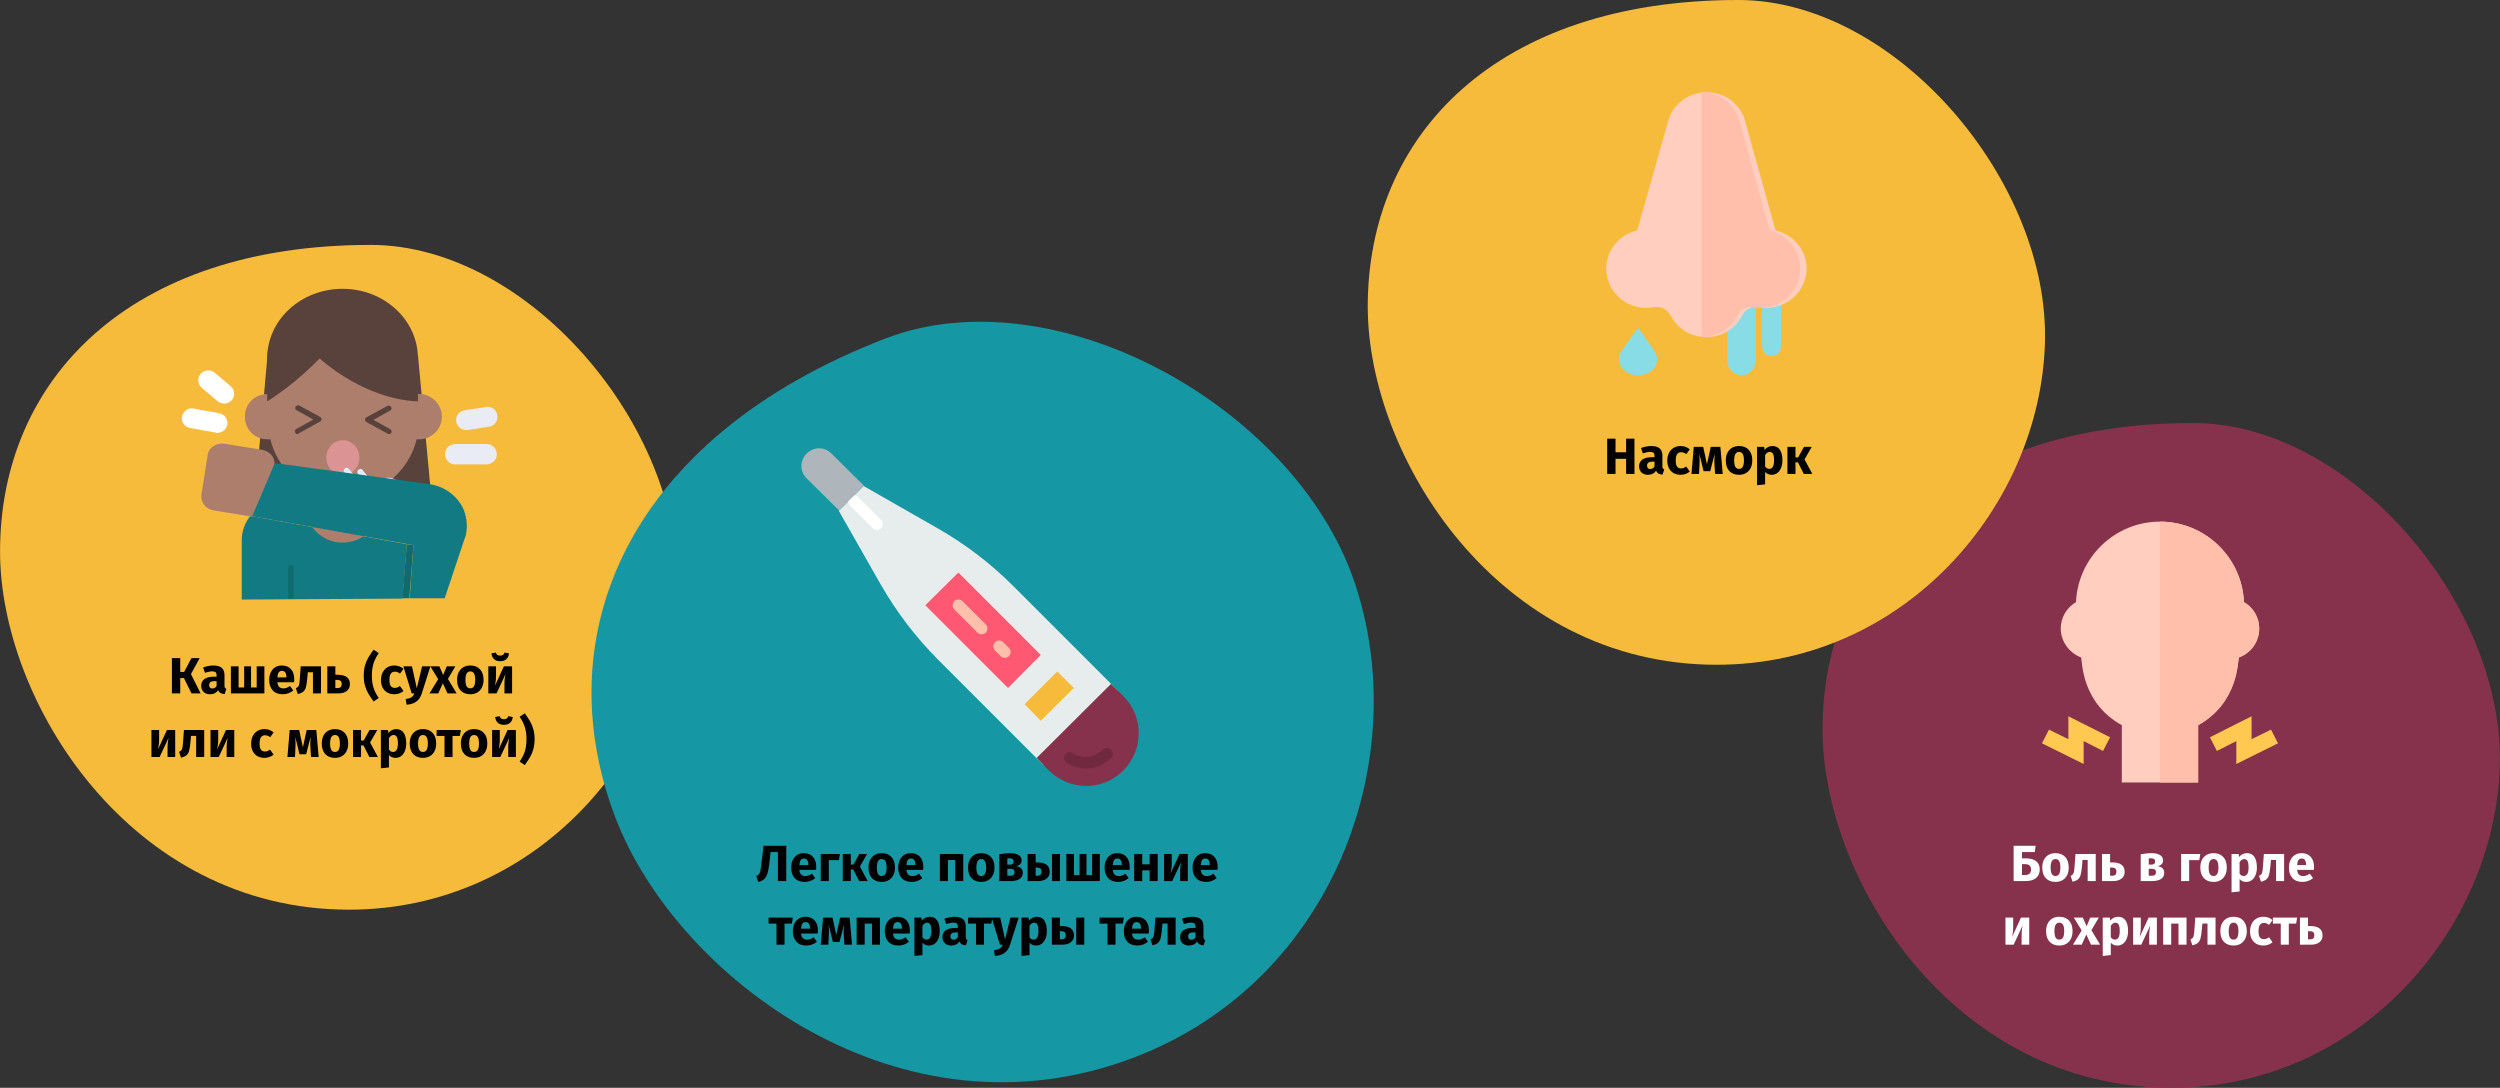 <svg width="786" height="342" viewBox="0 0 786 342" fill="none" xmlns="http://www.w3.org/2000/svg">
<rect x="0" y="0" width="786" height="342" fill="#333333" stroke="none"/>
<g clip-path="url(#clip0_309_22629)">
<path d="M109.718 286C169.018 286 211.318 235.9 212.918 185.1C214.618 134.4 166.218 77 116.518 77C40.418 77 0.018 119.5 0.018 173.4C0.018 220.3 40.718 286 109.718 286Z" fill="#F7BB3C"/>
<path d="M79.9 159.2L136 160.4L131.4 111.7L84.3 109.4L79.9 159.2Z" fill="#59423B"/>
<path d="M127.9 171.101L126.6 188.201L76 188.501V169.801C76 167.101 77 164.301 78.7 162.201L127.9 171.101Z" fill="#117A83"/>
<path d="M95.9 147.602V158.802C95.9 165.302 101.2 170.602 107.7 170.602C114.2 170.602 119.5 165.302 119.5 158.802V147.602H95.9Z" fill="#AE7E6D"/>
<path d="M131.4 123.902V121.702C131.4 108.702 120.9 98.102 107.8 98.102C94.8 98.102 84.2 108.602 84.2 121.702V123.902C80.2 123.802 77 126.902 77 130.902C76.9 134.902 80 138.102 84 138.102C84.4 138.102 84.6 138.102 85 138.102C88.1 150.702 100.8 158.502 113.6 155.502C122.2 153.402 128.9 146.702 131 138.102C134.9 138.502 138.4 135.702 138.9 131.802C139.3 127.902 136.5 124.402 132.6 123.902C131.9 123.902 131.6 123.902 131.4 123.902Z" fill="#AE7E6D"/>
<path d="M93.499 136.5C93.099 136.5 92.699 136.1 92.699 135.6C92.699 135.3 92.899 135 93.099 134.9L98.499 131.9L93.099 128.9C92.699 128.5 92.699 128 93.099 127.7C93.299 127.5 93.599 127.4 93.899 127.4L100.699 131.1C100.999 131.3 101.099 131.5 101.099 131.8C101.099 132.1 100.899 132.4 100.699 132.5L93.999 136.2C93.799 136.4 93.699 136.5 93.499 136.5Z" fill="#59423B"/>
<path d="M122.4 136.5C122.2 136.5 122.1 136.5 122 136.4L115.2 132.7C114.8 132.4 114.7 132 114.8 131.6C114.9 131.4 115 131.3 115.2 131.2L122 127.5C122.4 127.4 123 127.8 123.1 128.2C123.2 128.5 123.1 128.7 122.8 129L117.4 132L122.8 135C123.2 135.3 123.2 135.9 123 136.2C122.8 136.3 122.6 136.5 122.4 136.5Z" fill="#59423B"/>
<path d="M107.8 149.4C110.671 149.4 113 146.938 113 143.9C113 140.863 110.671 138.4 107.8 138.4C104.928 138.4 102.6 140.863 102.6 143.9C102.6 146.938 104.928 149.4 107.8 149.4Z" fill="#DB9393"/>
<path d="M79.1 162.401L67.3 160.501C64.7 160.101 63.1 158.001 63.3 155.701L65.3 142.901C65.7 140.701 68 139.201 70.5 139.501L82.3 141.401C84.9 141.801 86.5 143.901 86.3 146.201L84.3 159.001C84 161.201 81.7 162.701 79.1 162.401Z" fill="#AE7E6D"/>
<path d="M126.199 157.501C126.599 156.701 126.899 155.801 126.899 154.901C126.799 152.201 124.499 150.101 121.899 150.201C119.499 150.301 117.599 152.101 117.199 154.401C116.899 154.301 116.599 154.301 116.199 154.301C113.499 154.301 111.299 156.501 111.299 159.201C111.299 161.901 113.499 164.101 116.199 164.101C116.699 164.101 117.299 164.001 117.699 163.801C119.299 166.301 122.699 166.901 124.999 165.301C127.499 163.701 128.099 160.401 126.499 158.001C126.499 157.901 126.399 157.701 126.199 157.501Z" fill="#E0EBFC"/>
<path d="M116.299 153.101C115.999 153.101 115.799 153.001 115.599 152.701L112.599 149.001C112.199 148.601 112.199 148.001 112.699 147.701C113.099 147.301 113.699 147.301 113.999 147.801C113.999 147.801 113.999 147.801 114.099 147.901L117.099 151.601C117.499 152.001 117.399 152.601 116.999 152.901C116.699 153.001 116.499 153.101 116.299 153.101Z" fill="#E0EBFC"/>
<path d="M112 152.702C111.7 152.702 111.5 152.602 111.3 152.302L108.3 148.602C107.9 148.202 108 147.602 108.4 147.302C108.8 146.902 109.4 147.002 109.7 147.402L112.7 151.102C113.1 151.502 113 152.102 112.6 152.402C112.5 152.602 112.3 152.702 112 152.702Z" fill="#E0EBFC"/>
<path d="M146.499 168.102L139.799 188.102H128.799L129.999 171.402L79.299 162.302L86.399 145.602L134.399 152.102L134.799 152.202C139.299 152.702 143.299 155.502 145.399 159.402C146.699 162.102 147.099 165.102 146.499 168.102Z" fill="#117A83"/>
<path d="M130 171.402L128.7 188.102H126.5L127.9 171.102L130 171.402Z" fill="#0F6B6D"/>
<path d="M90.6 188.302V178.502C90.6 178.102 91 177.602 91.4 177.602C91.8 177.602 92.3 178.002 92.3 178.402V188.202L90.6 188.302Z" fill="#0F6B6D"/>
<path d="M152.8 146.001H143.3C141.5 146.101 140.1 144.801 139.9 143.001C139.8 141.201 141.1 139.801 142.9 139.601C143 139.601 143.2 139.601 143.3 139.601H152.8C154.6 139.501 156 140.801 156.2 142.601C156.3 144.401 155 145.801 153.2 146.001C153.1 146.001 152.9 146.001 152.8 146.001Z" fill="#E9ECF4"/>
<path d="M146.6 135.2C144.8 135.2 143.4 133.8 143.4 132.1C143.4 130.5 144.5 129.2 146.1 129L152.5 128C154.2 127.6 155.9 128.5 156.3 130.3C156.7 132 155.8 133.7 154 134.1C153.8 134.2 153.6 134.2 153.4 134.2L147 135.2C146.8 135.2 146.7 135.2 146.6 135.2Z" fill="#E9ECF4"/>
<path d="M68.299 136.101C68.1 136.101 67.9 136.101 67.799 136.001L59.999 134.601C58.2 134.401 56.999 132.901 57.2 131.201C57.4 129.501 58.9 128.201 60.599 128.401C60.8 128.401 60.999 128.501 61.099 128.501L68.9 129.901C70.6 130.201 71.7 131.801 71.499 133.501C71.1 135.101 69.799 136.101 68.299 136.101Z" fill="white"/>
<path d="M70.5 126.901C69.8 126.901 69 126.601 68.5 126.201L63.4 121.901C62.1 120.801 62 118.701 63.1 117.501C64.2 116.301 66.1 116.101 67.4 117.101L72.5 121.401C73.8 122.501 74 124.501 72.9 125.801C72.2 126.501 71.4 126.901 70.5 126.901Z" fill="white"/>
<path d="M100.5 112.701C100.5 112.701 114.2 125.501 131.4 126.201V112.701C131.4 100.601 120.8 90.801 107.7 90.801C94.6 90.801 84 100.601 84 112.701V126.201C90 122.401 95.5 117.801 100.5 112.701Z" fill="#59423B"/>
<path d="M682.718 342C742.018 342 784.318 291.9 785.918 241.1C787.618 190.4 739.218 133 689.518 133C613.418 133 573.018 175.5 573.018 229.4C573.018 276.3 613.718 342 682.718 342Z" fill="#87324C"/>
<path d="M705.498 189.3C704.898 175.3 693.298 164 679.098 164C664.898 164 653.298 175.3 652.698 189.3C649.798 191 647.898 194.1 647.898 197.6C647.898 201.7 650.598 205.3 654.298 206.7C654.698 207.9 654.298 220.9 667.098 228V246H691.098V228C703.798 220.9 703.498 207.9 703.898 206.7C707.698 205.4 710.298 201.8 710.298 197.6C710.298 194.1 708.398 191 705.498 189.3Z" fill="#FFCEBF"/>
<path d="M710.298 197.6C710.298 201.7 707.598 205.3 703.898 206.7C703.498 207.9 703.798 220.9 691.098 228V246H679.098V164C693.298 164 704.898 175.3 705.498 189.3C708.398 191 710.298 194.1 710.298 197.6Z" fill="#FFBFAB"/>
<path d="M655.098 240.199L641.998 233.699L644.198 229.399L650.298 232.399V225.199L663.398 231.799L661.198 236.099L655.098 232.999V240.199Z" fill="#FFC850"/>
<path d="M703.099 240.199V232.999L696.999 236.099L694.799 231.799L707.899 225.199V232.399L713.999 229.399L716.199 233.699L703.099 240.199Z" fill="#FFC850"/>
<path d="M539.718 209C599.018 209 641.318 158.9 642.918 108.1C644.618 57.4 596.218 0 546.518 0C470.418 0 430.018 42.5 430.018 96.4C430.018 143.3 470.718 209 539.718 209Z" fill="#F7BB3C"/>
<path d="M543 93H552V113.307C552 115.924 549.981 118 547.542 118C545.103 118 543.084 115.924 543.084 113.307V93H543Z" fill="#88DCE5"/>
<path d="M554 87H560V108.841C560 110.556 558.688 112 557 112C555.312 112 554 110.556 554 108.841V87Z" fill="#88DCE5"/>
<path d="M548.608 37.87C547.127 32.658 542.222 29 536.576 29C531.023 29 526.025 32.658 524.545 37.87L514.734 72.438C508.071 73.993 503.813 80.486 505.294 87.07C506.775 93.654 513.253 97.861 520.01 96.581C522.138 96.215 524.267 97.312 525.192 99.141C527.321 103.348 531.671 106 536.483 106C541.296 106 545.646 103.348 547.775 99.141C548.7 97.221 550.829 96.215 552.957 96.581C554.068 96.764 555.179 96.855 556.289 96.764C562.49 96.306 567.395 91.46 567.95 85.424C568.506 79.388 564.341 73.901 558.233 72.438L548.608 37.87Z" fill="#FFCEBF"/>
<path d="M546.111 99.141C547.022 97.221 549.116 96.215 551.211 96.581C552.304 96.764 553.397 96.855 554.49 96.764C560.592 96.306 565.418 91.46 565.965 85.424C566.42 79.388 562.413 73.901 556.402 72.438L546.839 37.87C545.382 32.658 540.555 29 535 29V106C539.736 106 544.016 103.348 546.111 99.141Z" fill="#FFBFAB"/>
<path d="M515 103L509.861 110.324C508.731 111.912 508.731 113.853 509.758 115.441C510.786 117.029 512.842 118 515 118C517.158 118 519.214 117.029 520.242 115.441C521.269 113.853 521.269 111.912 520.139 110.324L515 103Z" fill="#88DCE5"/>
<path d="M356.74 332.4C420.04 308.1 444.64 237.3 425.64 182.4C406.64 127.6 331.44 86.1 278.44 106.4C197.14 137.7 171.44 199.7 193.54 257.2C212.74 307.2 283.04 360.7 356.74 332.4Z" fill="#1598A4"/>
<path d="M351.418 217.101L318.518 184.201C311.418 177.101 303.418 171.001 294.618 166.001L271.518 152.801L263.718 160.601L276.918 183.801C281.918 192.501 288.018 200.501 295.118 207.601L328.018 240.501L351.418 217.101Z" fill="#E7ECED"/>
<path d="M325.918 238.302L349.318 215.002L353.218 218.902C359.618 225.302 359.618 235.702 353.218 242.202L353.118 242.302C346.718 248.702 336.318 248.702 329.818 242.302L325.918 238.302Z" fill="#87324C"/>
<path d="M334.517 238.301C334.517 238.001 334.617 237.601 334.817 237.301C335.417 236.501 336.517 236.201 337.317 236.801C340.117 238.701 344.217 238.201 346.717 235.701C347.417 235.001 348.617 235.001 349.317 235.701C350.017 236.401 350.017 237.601 349.317 238.301C345.517 242.101 339.717 242.701 335.317 239.801C334.817 239.501 334.517 238.901 334.517 238.301Z" fill="#70293F"/>
<path d="M327.217 205.902L316.917 216.302L290.917 190.302L301.317 180.002L327.217 205.902Z" fill="#FF5872"/>
<path d="M299.518 190.302C299.518 189.802 299.718 189.402 300.018 189.002C300.718 188.302 301.918 188.302 302.618 189.002L309.918 196.302C310.618 197.002 310.618 198.202 309.918 198.902C309.218 199.602 308.018 199.602 307.318 198.902L300.018 191.602C299.718 191.302 299.518 190.802 299.518 190.302Z" fill="#FFBFAB"/>
<path d="M312.317 203.202C312.317 202.702 312.517 202.302 312.817 201.902C313.517 201.202 314.717 201.202 315.417 201.902L317.217 203.702C317.917 204.402 317.917 205.602 317.217 206.302C316.517 207.002 315.317 207.002 314.617 206.302L312.817 204.502C312.517 204.102 312.317 203.602 312.317 203.202Z" fill="#FFBFAB"/>
<path d="M337.617 216.302L327.217 226.602L322.117 221.402L332.417 211.102L337.617 216.302Z" fill="#F7BB3C"/>
<path d="M266.618 157.501C266.618 157.001 266.818 156.601 267.118 156.201C267.818 155.501 269.018 155.501 269.718 156.201L277.018 163.501C277.718 164.201 277.718 165.401 277.018 166.101C276.318 166.801 275.118 166.801 274.418 166.101L267.118 158.801C266.818 158.401 266.618 157.901 266.618 157.501Z" fill="white"/>
<path d="M253.617 142.601C255.817 140.401 259.217 140.401 261.417 142.601L271.617 152.701L263.817 160.501L253.617 150.401C251.417 148.201 251.417 144.801 253.617 142.601Z" fill="#AFB6BB"/>
<path d="M62.768 206.912L60.032 211.936L63.072 218H60.208L57.824 213.184H56.672V218H54.048V206.912H56.672V211.264H57.888L60.192 206.912H62.768ZM70.58 215.536C70.58 215.856 70.623 216.091 70.708 216.24C70.804 216.389 70.953 216.501 71.156 216.576L70.628 218.224C70.105 218.181 69.679 218.069 69.348 217.888C69.017 217.696 68.761 217.397 68.58 216.992C68.025 217.845 67.172 218.272 66.02 218.272C65.177 218.272 64.505 218.027 64.004 217.536C63.503 217.045 63.252 216.405 63.252 215.616C63.252 214.688 63.593 213.979 64.276 213.488C64.959 212.997 65.945 212.752 67.236 212.752H68.1V212.384C68.1 211.883 67.993 211.541 67.78 211.36C67.567 211.168 67.193 211.072 66.66 211.072C66.383 211.072 66.047 211.115 65.652 211.2C65.257 211.275 64.852 211.381 64.436 211.52L63.86 209.856C64.393 209.653 64.937 209.499 65.492 209.392C66.057 209.285 66.58 209.232 67.06 209.232C68.276 209.232 69.167 209.483 69.732 209.984C70.297 210.485 70.58 211.237 70.58 212.24V215.536ZM66.756 216.464C67.332 216.464 67.78 216.192 68.1 215.648V214.144H67.476C66.9 214.144 66.468 214.245 66.18 214.448C65.903 214.651 65.764 214.965 65.764 215.392C65.764 215.733 65.849 216 66.02 216.192C66.201 216.373 66.447 216.464 66.756 216.464ZM83.122 209.504V218H72.594V209.504H75.01V216.144H76.77V209.504H78.93V216.144H80.706V209.504H83.122ZM92.517 213.584C92.517 213.936 92.501 214.24 92.469 214.496H87.205C87.29 215.211 87.493 215.712 87.813 216C88.133 216.288 88.576 216.432 89.141 216.432C89.483 216.432 89.813 216.373 90.133 216.256C90.453 216.128 90.8 215.936 91.173 215.68L92.213 217.088C91.221 217.877 90.117 218.272 88.901 218.272C87.525 218.272 86.469 217.867 85.733 217.056C84.997 216.245 84.629 215.157 84.629 213.792C84.629 212.928 84.784 212.155 85.093 211.472C85.403 210.779 85.856 210.235 86.453 209.84C87.05 209.435 87.765 209.232 88.597 209.232C89.824 209.232 90.784 209.616 91.477 210.384C92.171 211.152 92.517 212.219 92.517 213.584ZM90.037 212.864C90.016 211.563 89.557 210.912 88.661 210.912C88.224 210.912 87.882 211.072 87.637 211.392C87.403 211.712 87.258 212.24 87.205 212.976H90.037V212.864ZM100.917 209.504V218H98.389V211.36H96.773L96.613 213.168C96.496 214.416 96.357 215.349 96.197 215.968C96.048 216.576 95.781 217.056 95.397 217.408C95.013 217.76 94.426 218.027 93.637 218.208L93.013 216.368C93.365 216.208 93.61 216.043 93.749 215.872C93.898 215.691 94.01 215.408 94.085 215.024C94.16 214.629 94.229 213.968 94.293 213.04L94.549 209.504H100.917ZM106.042 212.144C107.418 212.144 108.421 212.395 109.05 212.896C109.69 213.387 110.01 214.117 110.01 215.088C110.01 216.027 109.679 216.747 109.018 217.248C108.357 217.749 107.487 218 106.41 218H102.906V209.504H105.434V212.144H106.042ZM106.138 216.336C107.002 216.336 107.434 215.904 107.434 215.04C107.434 214.603 107.322 214.283 107.098 214.08C106.885 213.867 106.517 213.76 105.994 213.76H105.434V216.336H106.138ZM119.078 205.344C118.321 206.432 117.772 207.52 117.43 208.608C117.089 209.685 116.918 210.949 116.918 212.4C116.918 213.851 117.089 215.12 117.43 216.208C117.772 217.285 118.321 218.368 119.078 219.456L117.462 220.544C116.769 219.584 116.214 218.752 115.798 218.048C115.382 217.355 115.036 216.539 114.758 215.6C114.492 214.661 114.358 213.595 114.358 212.4C114.358 211.205 114.492 210.139 114.758 209.2C115.036 208.261 115.382 207.445 115.798 206.752C116.214 206.048 116.769 205.216 117.462 204.256L119.078 205.344ZM123.945 209.232C124.532 209.232 125.06 209.317 125.529 209.488C125.999 209.659 126.441 209.92 126.857 210.272L125.769 211.776C125.236 211.371 124.697 211.168 124.153 211.168C123.588 211.168 123.161 211.376 122.873 211.792C122.585 212.208 122.441 212.88 122.441 213.808C122.441 214.704 122.585 215.339 122.873 215.712C123.161 216.085 123.577 216.272 124.121 216.272C124.409 216.272 124.671 216.229 124.905 216.144C125.14 216.048 125.423 215.899 125.753 215.696L126.857 217.264C126.015 217.936 125.06 218.272 123.993 218.272C123.129 218.272 122.383 218.091 121.753 217.728C121.124 217.355 120.639 216.837 120.297 216.176C119.956 215.504 119.785 214.72 119.785 213.824C119.785 212.928 119.956 212.133 120.297 211.44C120.639 210.747 121.124 210.208 121.753 209.824C122.383 209.429 123.113 209.232 123.945 209.232ZM132.61 218.016C132.268 219.115 131.708 219.957 130.93 220.544C130.162 221.141 129.127 221.477 127.826 221.552L127.554 219.776C128.364 219.669 128.962 219.488 129.346 219.232C129.74 218.976 130.055 218.565 130.29 218H129.426L126.834 209.504H129.522L131.042 216.384L132.706 209.504H135.314L132.61 218.016ZM140.827 213.456L143.563 218H140.699L139.227 214.816L137.787 218H135.035L137.771 213.536L135.307 209.504H138.139L139.323 212.224L140.459 209.504H143.147L140.827 213.456ZM147.867 209.232C149.169 209.232 150.187 209.632 150.923 210.432C151.659 211.221 152.027 212.331 152.027 213.76C152.027 214.667 151.857 215.461 151.515 216.144C151.185 216.816 150.705 217.339 150.075 217.712C149.457 218.085 148.721 218.272 147.867 218.272C146.577 218.272 145.558 217.877 144.811 217.088C144.075 216.288 143.707 215.173 143.707 213.744C143.707 212.837 143.873 212.048 144.203 211.376C144.545 210.693 145.025 210.165 145.643 209.792C146.273 209.419 147.014 209.232 147.867 209.232ZM147.867 211.088C147.355 211.088 146.971 211.307 146.715 211.744C146.459 212.171 146.331 212.837 146.331 213.744C146.331 214.672 146.454 215.349 146.699 215.776C146.955 216.203 147.345 216.416 147.867 216.416C148.379 216.416 148.763 216.203 149.019 215.776C149.275 215.339 149.403 214.667 149.403 213.76C149.403 212.832 149.275 212.155 149.019 211.728C148.774 211.301 148.39 211.088 147.867 211.088ZM161.003 218H158.603V214.976C158.603 214.379 158.635 213.813 158.699 213.28C158.763 212.747 158.843 212.299 158.939 211.936L156.107 218H153.531V209.504H155.947V212.576C155.947 213.141 155.91 213.696 155.835 214.24C155.771 214.784 155.696 215.232 155.611 215.584L158.411 209.504H161.003V218ZM157.259 207.888C156.438 207.888 155.787 207.664 155.307 207.216C154.838 206.768 154.571 206.171 154.507 205.424L155.899 205.168C155.995 205.509 156.15 205.755 156.363 205.904C156.587 206.053 156.886 206.128 157.259 206.128C157.632 206.128 157.926 206.053 158.139 205.904C158.363 205.755 158.528 205.509 158.635 205.168L160.027 205.424C159.963 206.171 159.691 206.768 159.211 207.216C158.731 207.664 158.08 207.888 157.259 207.888ZM55.081 238H52.681V234.976C52.681 234.379 52.713 233.813 52.777 233.28C52.841 232.747 52.921 232.299 53.017 231.936L50.185 238H47.609V229.504H50.025V232.576C50.025 233.141 49.988 233.696 49.913 234.24C49.849 234.784 49.775 235.232 49.689 235.584L52.489 229.504H55.081V238ZM64.198 229.504V238H61.67V231.36H60.054L59.894 233.168C59.777 234.416 59.638 235.349 59.478 235.968C59.329 236.576 59.062 237.056 58.678 237.408C58.294 237.76 57.708 238.027 56.918 238.208L56.294 236.368C56.646 236.208 56.892 236.043 57.03 235.872C57.18 235.691 57.292 235.408 57.366 235.024C57.441 234.629 57.51 233.968 57.574 233.04L57.83 229.504H64.198ZM73.659 238H71.259V234.976C71.259 234.379 71.291 233.813 71.355 233.28C71.419 232.747 71.499 232.299 71.595 231.936L68.763 238H66.187V229.504H68.603V232.576C68.603 233.141 68.566 233.696 68.491 234.24C68.427 234.784 68.353 235.232 68.267 235.584L71.067 229.504H73.659V238ZM83.117 229.232C83.704 229.232 84.232 229.317 84.701 229.488C85.171 229.659 85.613 229.92 86.029 230.272L84.941 231.776C84.408 231.371 83.869 231.168 83.325 231.168C82.76 231.168 82.333 231.376 82.045 231.792C81.757 232.208 81.613 232.88 81.613 233.808C81.613 234.704 81.757 235.339 82.045 235.712C82.333 236.085 82.749 236.272 83.293 236.272C83.581 236.272 83.843 236.229 84.077 236.144C84.312 236.048 84.595 235.899 84.925 235.696L86.029 237.264C85.187 237.936 84.232 238.272 83.165 238.272C82.301 238.272 81.555 238.091 80.925 237.728C80.296 237.355 79.811 236.837 79.469 236.176C79.128 235.504 78.957 234.72 78.957 233.824C78.957 232.928 79.128 232.133 79.469 231.44C79.811 230.747 80.296 230.208 80.925 229.824C81.555 229.429 82.285 229.232 83.117 229.232ZM100.186 238H97.786L97.594 234.96C97.573 234.427 97.562 234.043 97.562 233.808C97.562 233.285 97.589 232.587 97.642 231.712L96.266 237.136H94.17L92.842 231.728C92.896 232.283 92.922 232.917 92.922 233.632C92.922 233.92 92.912 234.363 92.89 234.96L92.746 238H90.362L91.082 229.504H94.058L95.226 234.976L96.426 229.504H99.45L100.186 238ZM105.32 229.232C106.622 229.232 107.64 229.632 108.376 230.432C109.112 231.221 109.48 232.331 109.48 233.76C109.48 234.667 109.31 235.461 108.968 236.144C108.638 236.816 108.158 237.339 107.528 237.712C106.91 238.085 106.174 238.272 105.32 238.272C104.03 238.272 103.011 237.877 102.264 237.088C101.528 236.288 101.16 235.173 101.16 233.744C101.16 232.837 101.326 232.048 101.656 231.376C101.998 230.693 102.478 230.165 103.096 229.792C103.726 229.419 104.467 229.232 105.32 229.232ZM105.32 231.088C104.808 231.088 104.424 231.307 104.168 231.744C103.912 232.171 103.784 232.837 103.784 233.744C103.784 234.672 103.907 235.349 104.152 235.776C104.408 236.203 104.798 236.416 105.32 236.416C105.832 236.416 106.216 236.203 106.472 235.776C106.728 235.339 106.856 234.667 106.856 233.76C106.856 232.832 106.728 232.155 106.472 231.728C106.227 231.301 105.843 231.088 105.32 231.088ZM118.616 229.504L116.36 233.44L118.808 238H116.136L114.28 234.352H113.512V238H110.984V229.504H113.512V232.816H114.344L116.184 229.504H118.616ZM124.55 229.232C125.616 229.232 126.411 229.627 126.934 230.416C127.456 231.205 127.718 232.309 127.718 233.728C127.718 234.603 127.579 235.387 127.302 236.08C127.035 236.763 126.646 237.301 126.134 237.696C125.622 238.08 125.024 238.272 124.342 238.272C123.488 238.272 122.8 237.979 122.278 237.392V241.28L119.75 241.552V229.504H121.974L122.102 230.448C122.432 230.032 122.811 229.728 123.238 229.536C123.664 229.333 124.102 229.232 124.55 229.232ZM123.574 236.416C124.587 236.416 125.094 235.531 125.094 233.76C125.094 232.757 124.982 232.064 124.758 231.68C124.534 231.285 124.198 231.088 123.75 231.088C123.462 231.088 123.19 231.173 122.934 231.344C122.688 231.515 122.47 231.76 122.278 232.08V235.664C122.619 236.165 123.051 236.416 123.574 236.416ZM132.977 229.232C134.278 229.232 135.297 229.632 136.033 230.432C136.769 231.221 137.137 232.331 137.137 233.76C137.137 234.667 136.966 235.461 136.625 236.144C136.294 236.816 135.814 237.339 135.185 237.712C134.566 238.085 133.83 238.272 132.977 238.272C131.686 238.272 130.667 237.877 129.921 237.088C129.185 236.288 128.817 235.173 128.817 233.744C128.817 232.837 128.982 232.048 129.313 231.376C129.654 230.693 130.134 230.165 130.753 229.792C131.382 229.419 132.123 229.232 132.977 229.232ZM132.977 231.088C132.465 231.088 132.081 231.307 131.825 231.744C131.569 232.171 131.441 232.837 131.441 233.744C131.441 234.672 131.563 235.349 131.809 235.776C132.065 236.203 132.454 236.416 132.977 236.416C133.489 236.416 133.873 236.203 134.129 235.776C134.385 235.339 134.513 234.667 134.513 233.76C134.513 232.832 134.385 232.155 134.129 231.728C133.883 231.301 133.499 231.088 132.977 231.088ZM144.89 229.504L144.586 231.376H142.282V238H139.754V231.376H137.274V229.504H144.89ZM149.055 229.232C150.356 229.232 151.375 229.632 152.111 230.432C152.847 231.221 153.215 232.331 153.215 233.76C153.215 234.667 153.044 235.461 152.703 236.144C152.372 236.816 151.892 237.339 151.263 237.712C150.644 238.085 149.908 238.272 149.055 238.272C147.764 238.272 146.745 237.877 145.999 237.088C145.263 236.288 144.895 235.173 144.895 233.744C144.895 232.837 145.06 232.048 145.391 231.376C145.732 230.693 146.212 230.165 146.831 229.792C147.46 229.419 148.201 229.232 149.055 229.232ZM149.055 231.088C148.543 231.088 148.159 231.307 147.903 231.744C147.647 232.171 147.519 232.837 147.519 233.744C147.519 234.672 147.641 235.349 147.887 235.776C148.143 236.203 148.532 236.416 149.055 236.416C149.567 236.416 149.951 236.203 150.207 235.776C150.463 235.339 150.591 234.667 150.591 233.76C150.591 232.832 150.463 232.155 150.207 231.728C149.961 231.301 149.577 231.088 149.055 231.088ZM162.191 238H159.791V234.976C159.791 234.379 159.823 233.813 159.887 233.28C159.951 232.747 160.031 232.299 160.127 231.936L157.295 238H154.719V229.504H157.135V232.576C157.135 233.141 157.097 233.696 157.023 234.24C156.959 234.784 156.884 235.232 156.799 235.584L159.599 229.504H162.191V238ZM158.447 227.888C157.625 227.888 156.975 227.664 156.495 227.216C156.025 226.768 155.759 226.171 155.695 225.424L157.087 225.168C157.183 225.509 157.337 225.755 157.551 225.904C157.775 226.053 158.073 226.128 158.447 226.128C158.82 226.128 159.113 226.053 159.327 225.904C159.551 225.755 159.716 225.509 159.823 225.168L161.215 225.424C161.151 226.171 160.879 226.768 160.399 227.216C159.919 227.664 159.268 227.888 158.447 227.888ZM164.988 224.256C165.681 225.227 166.23 226.059 166.636 226.752C167.052 227.445 167.393 228.261 167.66 229.2C167.937 230.139 168.076 231.205 168.076 232.4C168.076 233.595 167.937 234.661 167.66 235.6C167.393 236.539 167.052 237.355 166.636 238.048C166.23 238.741 165.681 239.573 164.988 240.544L163.372 239.456C164.129 238.357 164.678 237.269 165.02 236.192C165.361 235.104 165.532 233.84 165.532 232.4C165.532 230.96 165.361 229.701 165.02 228.624C164.678 227.536 164.129 226.443 163.372 225.344L164.988 224.256Z" fill="black"/>
<path d="M247.198 265.912V277H244.574V267.896H242.27L241.854 271.656C241.705 272.925 241.513 273.928 241.278 274.664C241.054 275.4 240.718 275.976 240.27 276.392C239.822 276.808 239.198 277.101 238.398 277.272L237.774 275.432C238.158 275.283 238.446 275.075 238.638 274.808C238.83 274.541 238.974 274.184 239.07 273.736C239.166 273.277 239.273 272.541 239.39 271.528L240.062 265.912H247.198ZM256.627 272.584C256.627 272.936 256.611 273.24 256.579 273.496H251.315C251.4 274.211 251.603 274.712 251.923 275C252.243 275.288 252.685 275.432 253.251 275.432C253.592 275.432 253.923 275.373 254.243 275.256C254.563 275.128 254.909 274.936 255.283 274.68L256.323 276.088C255.331 276.877 254.227 277.272 253.011 277.272C251.635 277.272 250.579 276.867 249.843 276.056C249.107 275.245 248.739 274.157 248.739 272.792C248.739 271.928 248.893 271.155 249.203 270.472C249.512 269.779 249.965 269.235 250.563 268.84C251.16 268.435 251.875 268.232 252.707 268.232C253.933 268.232 254.893 268.616 255.587 269.384C256.28 270.152 256.627 271.219 256.627 272.584ZM254.147 271.864C254.125 270.563 253.667 269.912 252.771 269.912C252.333 269.912 251.992 270.072 251.747 270.392C251.512 270.712 251.368 271.24 251.315 271.976H254.147V271.864ZM260.575 277H258.047V268.504H264.063L263.759 270.424H260.575V277ZM272.601 268.504L270.345 272.44L272.793 277H270.121L268.265 273.352H267.497V277H264.969V268.504H267.497V271.816H268.329L270.169 268.504H272.601ZM277.211 268.232C278.512 268.232 279.531 268.632 280.267 269.432C281.003 270.221 281.371 271.331 281.371 272.76C281.371 273.667 281.2 274.461 280.859 275.144C280.528 275.816 280.048 276.339 279.419 276.712C278.8 277.085 278.064 277.272 277.211 277.272C275.92 277.272 274.902 276.877 274.155 276.088C273.419 275.288 273.051 274.173 273.051 272.744C273.051 271.837 273.216 271.048 273.547 270.376C273.888 269.693 274.368 269.165 274.987 268.792C275.616 268.419 276.358 268.232 277.211 268.232ZM277.211 270.088C276.699 270.088 276.315 270.307 276.059 270.744C275.803 271.171 275.675 271.837 275.675 272.744C275.675 273.672 275.798 274.349 276.043 274.776C276.299 275.203 276.688 275.416 277.211 275.416C277.723 275.416 278.107 275.203 278.363 274.776C278.619 274.339 278.747 273.667 278.747 272.76C278.747 271.832 278.619 271.155 278.363 270.728C278.118 270.301 277.734 270.088 277.211 270.088ZM290.283 272.584C290.283 272.936 290.267 273.24 290.235 273.496H284.971C285.056 274.211 285.259 274.712 285.579 275C285.899 275.288 286.341 275.432 286.907 275.432C287.248 275.432 287.579 275.373 287.899 275.256C288.219 275.128 288.565 274.936 288.939 274.68L289.979 276.088C288.987 276.877 287.883 277.272 286.667 277.272C285.291 277.272 284.235 276.867 283.499 276.056C282.763 275.245 282.395 274.157 282.395 272.792C282.395 271.928 282.549 271.155 282.859 270.472C283.168 269.779 283.621 269.235 284.219 268.84C284.816 268.435 285.531 268.232 286.363 268.232C287.589 268.232 288.549 268.616 289.243 269.384C289.936 270.152 290.283 271.219 290.283 272.584ZM287.803 271.864C287.781 270.563 287.323 269.912 286.427 269.912C285.989 269.912 285.648 270.072 285.403 270.392C285.168 270.712 285.024 271.24 284.971 271.976H287.803V271.864ZM300.316 277V270.376H298.028V277H295.5V268.504H302.844V277H300.316ZM308.508 268.232C309.809 268.232 310.828 268.632 311.564 269.432C312.3 270.221 312.668 271.331 312.668 272.76C312.668 273.667 312.497 274.461 312.156 275.144C311.825 275.816 311.345 276.339 310.716 276.712C310.097 277.085 309.361 277.272 308.508 277.272C307.217 277.272 306.199 276.877 305.452 276.088C304.716 275.288 304.348 274.173 304.348 272.744C304.348 271.837 304.513 271.048 304.844 270.376C305.185 269.693 305.665 269.165 306.284 268.792C306.913 268.419 307.655 268.232 308.508 268.232ZM308.508 270.088C307.996 270.088 307.612 270.307 307.356 270.744C307.1 271.171 306.972 271.837 306.972 272.744C306.972 273.672 307.095 274.349 307.34 274.776C307.596 275.203 307.985 275.416 308.508 275.416C309.02 275.416 309.404 275.203 309.66 274.776C309.916 274.339 310.044 273.667 310.044 272.76C310.044 271.832 309.916 271.155 309.66 270.728C309.415 270.301 309.031 270.088 308.508 270.088ZM319.404 272.328C320.844 272.499 321.564 273.197 321.564 274.424C321.564 275.288 321.222 275.933 320.54 276.36C319.868 276.787 318.945 277 317.772 277H314.172V268.584C315.441 268.349 316.561 268.232 317.532 268.232C318.684 268.232 319.58 268.429 320.22 268.824C320.87 269.208 321.196 269.779 321.196 270.536C321.196 271.016 321.041 271.411 320.732 271.72C320.433 272.019 319.99 272.221 319.404 272.328ZM317.484 269.848C317.153 269.848 316.892 269.859 316.7 269.88V271.832H317.596C317.948 271.832 318.22 271.752 318.412 271.592C318.604 271.421 318.7 271.165 318.7 270.824C318.7 270.173 318.294 269.848 317.484 269.848ZM317.692 275.336C318.545 275.336 318.972 274.957 318.972 274.2C318.972 273.848 318.87 273.587 318.668 273.416C318.465 273.245 318.145 273.16 317.708 273.16H316.7V275.336H317.692ZM326.054 271.144C327.43 271.144 328.433 271.395 329.062 271.896C329.702 272.387 330.022 273.117 330.022 274.088C330.022 275.027 329.691 275.747 329.03 276.248C328.369 276.749 327.499 277 326.422 277H323.078V268.504H325.606V271.144H326.054ZM330.742 268.504H333.27V277H330.742V268.504ZM326.15 275.336C327.014 275.336 327.446 274.904 327.446 274.04C327.446 273.603 327.334 273.283 327.11 273.08C326.897 272.867 326.529 272.76 326.006 272.76H325.606V275.336H326.15ZM345.778 268.504V277H335.25V268.504H337.666V275.144H339.426V268.504H341.586V275.144H343.362V268.504H345.778ZM355.173 272.584C355.173 272.936 355.157 273.24 355.125 273.496H349.861C349.947 274.211 350.149 274.712 350.469 275C350.789 275.288 351.232 275.432 351.797 275.432C352.139 275.432 352.469 275.373 352.789 275.256C353.109 275.128 353.456 274.936 353.829 274.68L354.869 276.088C353.877 276.877 352.773 277.272 351.557 277.272C350.181 277.272 349.125 276.867 348.389 276.056C347.653 275.245 347.285 274.157 347.285 272.792C347.285 271.928 347.44 271.155 347.749 270.472C348.059 269.779 348.512 269.235 349.109 268.84C349.707 268.435 350.421 268.232 351.253 268.232C352.48 268.232 353.44 268.616 354.133 269.384C354.827 270.152 355.173 271.219 355.173 272.584ZM352.693 271.864C352.672 270.563 352.213 269.912 351.317 269.912C350.88 269.912 350.539 270.072 350.293 270.392C350.059 270.712 349.915 271.24 349.861 271.976H352.693V271.864ZM361.458 277V273.624H359.122V277H356.594V268.504H359.122V271.752H361.458V268.504H363.986V277H361.458ZM373.441 277H371.041V273.976C371.041 273.379 371.073 272.813 371.137 272.28C371.201 271.747 371.281 271.299 371.377 270.936L368.545 277H365.969V268.504H368.385V271.576C368.385 272.141 368.347 272.696 368.273 273.24C368.209 273.784 368.134 274.232 368.049 274.584L370.849 268.504H373.441V277ZM382.83 272.584C382.83 272.936 382.814 273.24 382.782 273.496H377.518C377.603 274.211 377.806 274.712 378.126 275C378.446 275.288 378.888 275.432 379.454 275.432C379.795 275.432 380.126 275.373 380.446 275.256C380.766 275.128 381.112 274.936 381.486 274.68L382.526 276.088C381.534 276.877 380.43 277.272 379.214 277.272C377.838 277.272 376.782 276.867 376.046 276.056C375.31 275.245 374.942 274.157 374.942 272.792C374.942 271.928 375.096 271.155 375.406 270.472C375.715 269.779 376.168 269.235 376.766 268.84C377.363 268.435 378.078 268.232 378.91 268.232C380.136 268.232 381.096 268.616 381.79 269.384C382.483 270.152 382.83 271.219 382.83 272.584ZM380.35 271.864C380.328 270.563 379.87 269.912 378.974 269.912C378.536 269.912 378.195 270.072 377.95 270.392C377.715 270.712 377.571 271.24 377.518 271.976H380.35V271.864ZM249.265 288.504L248.961 290.376H246.657V297H244.129V290.376H241.649V288.504H249.265ZM257.158 292.584C257.158 292.936 257.142 293.24 257.11 293.496H251.846C251.931 294.211 252.134 294.712 252.454 295C252.774 295.288 253.216 295.432 253.782 295.432C254.123 295.432 254.454 295.373 254.774 295.256C255.094 295.128 255.44 294.936 255.814 294.68L256.854 296.088C255.862 296.877 254.758 297.272 253.542 297.272C252.166 297.272 251.11 296.867 250.374 296.056C249.638 295.245 249.27 294.157 249.27 292.792C249.27 291.928 249.424 291.155 249.734 290.472C250.043 289.779 250.496 289.235 251.094 288.84C251.691 288.435 252.406 288.232 253.238 288.232C254.464 288.232 255.424 288.616 256.118 289.384C256.811 290.152 257.158 291.219 257.158 292.584ZM254.678 291.864C254.656 290.563 254.198 289.912 253.302 289.912C252.864 289.912 252.523 290.072 252.278 290.392C252.043 290.712 251.899 291.24 251.846 291.976H254.678V291.864ZM267.874 297H265.474L265.282 293.96C265.261 293.427 265.25 293.043 265.25 292.808C265.25 292.285 265.277 291.587 265.33 290.712L263.954 296.136H261.858L260.53 290.728C260.583 291.283 260.61 291.917 260.61 292.632C260.61 292.92 260.599 293.363 260.578 293.96L260.434 297H258.05L258.77 288.504H261.746L262.914 293.976L264.114 288.504H267.138L267.874 297ZM274.144 297V290.376H271.856V297H269.328V288.504H276.672V297H274.144ZM286.064 292.584C286.064 292.936 286.048 293.24 286.016 293.496H280.752C280.837 294.211 281.04 294.712 281.36 295C281.68 295.288 282.123 295.432 282.688 295.432C283.029 295.432 283.36 295.373 283.68 295.256C284 295.128 284.347 294.936 284.72 294.68L285.76 296.088C284.768 296.877 283.664 297.272 282.448 297.272C281.072 297.272 280.016 296.867 279.28 296.056C278.544 295.245 278.176 294.157 278.176 292.792C278.176 291.928 278.331 291.155 278.64 290.472C278.949 289.779 279.403 289.235 280 288.84C280.597 288.435 281.312 288.232 282.144 288.232C283.371 288.232 284.331 288.616 285.024 289.384C285.717 290.152 286.064 291.219 286.064 292.584ZM283.584 291.864C283.563 290.563 283.104 289.912 282.208 289.912C281.771 289.912 281.429 290.072 281.184 290.392C280.949 290.712 280.805 291.24 280.752 291.976H283.584V291.864ZM292.284 288.232C293.351 288.232 294.146 288.627 294.668 289.416C295.191 290.205 295.452 291.309 295.452 292.728C295.452 293.603 295.314 294.387 295.036 295.08C294.77 295.763 294.38 296.301 293.868 296.696C293.356 297.08 292.759 297.272 292.076 297.272C291.223 297.272 290.535 296.979 290.012 296.392V300.28L287.484 300.552V288.504H289.708L289.836 289.448C290.167 289.032 290.546 288.728 290.972 288.536C291.399 288.333 291.836 288.232 292.284 288.232ZM291.308 295.416C292.322 295.416 292.828 294.531 292.828 292.76C292.828 291.757 292.716 291.064 292.492 290.68C292.268 290.285 291.932 290.088 291.484 290.088C291.196 290.088 290.924 290.173 290.668 290.344C290.423 290.515 290.204 290.76 290.012 291.08V294.664C290.354 295.165 290.786 295.416 291.308 295.416ZM303.627 294.536C303.627 294.856 303.669 295.091 303.755 295.24C303.851 295.389 304 295.501 304.203 295.576L303.675 297.224C303.152 297.181 302.725 297.069 302.395 296.888C302.064 296.696 301.808 296.397 301.627 295.992C301.072 296.845 300.219 297.272 299.067 297.272C298.224 297.272 297.552 297.027 297.051 296.536C296.549 296.045 296.299 295.405 296.299 294.616C296.299 293.688 296.64 292.979 297.323 292.488C298.005 291.997 298.992 291.752 300.283 291.752H301.147V291.384C301.147 290.883 301.04 290.541 300.827 290.36C300.613 290.168 300.24 290.072 299.707 290.072C299.429 290.072 299.093 290.115 298.699 290.2C298.304 290.275 297.899 290.381 297.483 290.52L296.907 288.856C297.44 288.653 297.984 288.499 298.539 288.392C299.104 288.285 299.627 288.232 300.107 288.232C301.323 288.232 302.213 288.483 302.779 288.984C303.344 289.485 303.627 290.237 303.627 291.24V294.536ZM299.803 295.464C300.379 295.464 300.827 295.192 301.147 294.648V293.144H300.523C299.947 293.144 299.515 293.245 299.227 293.448C298.949 293.651 298.811 293.965 298.811 294.392C298.811 294.733 298.896 295 299.067 295.192C299.248 295.373 299.493 295.464 299.803 295.464ZM311.984 288.504L311.68 290.376H309.376V297H306.848V290.376H304.368V288.504H311.984ZM317.563 297.016C317.221 298.115 316.661 298.957 315.883 299.544C315.115 300.141 314.08 300.477 312.779 300.552L312.507 298.776C313.317 298.669 313.915 298.488 314.299 298.232C314.693 297.976 315.008 297.565 315.243 297H314.379L311.787 288.504H314.475L315.995 295.384L317.659 288.504H320.267L317.563 297.016ZM325.956 288.232C327.023 288.232 327.817 288.627 328.34 289.416C328.863 290.205 329.124 291.309 329.124 292.728C329.124 293.603 328.985 294.387 328.708 295.08C328.441 295.763 328.052 296.301 327.54 296.696C327.028 297.08 326.431 297.272 325.748 297.272C324.895 297.272 324.207 296.979 323.684 296.392V300.28L321.156 300.552V288.504H323.38L323.508 289.448C323.839 289.032 324.217 288.728 324.644 288.536C325.071 288.333 325.508 288.232 325.956 288.232ZM324.98 295.416C325.993 295.416 326.5 294.531 326.5 292.76C326.5 291.757 326.388 291.064 326.164 290.68C325.94 290.285 325.604 290.088 325.156 290.088C324.868 290.088 324.596 290.173 324.34 290.344C324.095 290.515 323.876 290.76 323.684 291.08V294.664C324.025 295.165 324.457 295.416 324.98 295.416ZM333.679 291.144C335.055 291.144 336.058 291.395 336.687 291.896C337.327 292.387 337.647 293.117 337.647 294.088C337.647 295.027 337.316 295.747 336.655 296.248C335.994 296.749 335.124 297 334.047 297H330.703V288.504H333.231V291.144H333.679ZM338.367 288.504H340.895V297H338.367V288.504ZM333.775 295.336C334.639 295.336 335.071 294.904 335.071 294.04C335.071 293.603 334.959 293.283 334.735 293.08C334.522 292.867 334.154 292.76 333.631 292.76H333.231V295.336H333.775ZM353.328 288.504L353.024 290.376H350.72V297H348.192V290.376H345.712V288.504H353.328ZM361.22 292.584C361.22 292.936 361.204 293.24 361.172 293.496H355.908C355.994 294.211 356.196 294.712 356.516 295C356.836 295.288 357.279 295.432 357.844 295.432C358.186 295.432 358.516 295.373 358.836 295.256C359.156 295.128 359.503 294.936 359.876 294.68L360.916 296.088C359.924 296.877 358.82 297.272 357.604 297.272C356.228 297.272 355.172 296.867 354.436 296.056C353.7 295.245 353.332 294.157 353.332 292.792C353.332 291.928 353.487 291.155 353.796 290.472C354.106 289.779 354.559 289.235 355.156 288.84C355.754 288.435 356.468 288.232 357.3 288.232C358.527 288.232 359.487 288.616 360.18 289.384C360.874 290.152 361.22 291.219 361.22 292.584ZM358.74 291.864C358.719 290.563 358.26 289.912 357.364 289.912C356.927 289.912 356.586 290.072 356.34 290.392C356.106 290.712 355.962 291.24 355.908 291.976H358.74V291.864ZM369.62 288.504V297H367.092V290.36H365.476L365.316 292.168C365.199 293.416 365.06 294.349 364.9 294.968C364.751 295.576 364.484 296.056 364.1 296.408C363.716 296.76 363.13 297.027 362.34 297.208L361.716 295.368C362.068 295.208 362.314 295.043 362.452 294.872C362.602 294.691 362.714 294.408 362.788 294.024C362.863 293.629 362.932 292.968 362.996 292.04L363.252 288.504H369.62ZM378.361 294.536C378.361 294.856 378.404 295.091 378.489 295.24C378.585 295.389 378.735 295.501 378.937 295.576L378.409 297.224C377.887 297.181 377.46 297.069 377.129 296.888C376.799 296.696 376.543 296.397 376.361 295.992C375.807 296.845 374.953 297.272 373.801 297.272C372.959 297.272 372.287 297.027 371.785 296.536C371.284 296.045 371.033 295.405 371.033 294.616C371.033 293.688 371.375 292.979 372.057 292.488C372.74 291.997 373.727 291.752 375.017 291.752H375.881V291.384C375.881 290.883 375.775 290.541 375.561 290.36C375.348 290.168 374.975 290.072 374.441 290.072C374.164 290.072 373.828 290.115 373.433 290.2C373.039 290.275 372.633 290.381 372.217 290.52L371.641 288.856C372.175 288.653 372.719 288.499 373.273 288.392C373.839 288.285 374.361 288.232 374.841 288.232C376.057 288.232 376.948 288.483 377.513 288.984C378.079 289.485 378.361 290.237 378.361 291.24V294.536ZM374.537 295.464C375.113 295.464 375.561 295.192 375.881 294.648V293.144H375.257C374.681 293.144 374.249 293.245 373.961 293.448C373.684 293.651 373.545 293.965 373.545 294.392C373.545 294.733 373.631 295 373.801 295.192C373.983 295.373 374.228 295.464 374.537 295.464Z" fill="black"/>
<path d="M511.25 149V144.248H507.922V149H505.298V137.912H507.922V142.2H511.25V137.912H513.874V149H511.25ZM522.658 146.536C522.658 146.856 522.701 147.091 522.786 147.24C522.882 147.389 523.031 147.501 523.234 147.576L522.706 149.224C522.183 149.181 521.757 149.069 521.426 148.888C521.095 148.696 520.839 148.397 520.658 147.992C520.103 148.845 519.25 149.272 518.098 149.272C517.255 149.272 516.583 149.027 516.082 148.536C515.581 148.045 515.33 147.405 515.33 146.616C515.33 145.688 515.671 144.979 516.354 144.488C517.037 143.997 518.023 143.752 519.314 143.752H520.178V143.384C520.178 142.883 520.071 142.541 519.858 142.36C519.645 142.168 519.271 142.072 518.738 142.072C518.461 142.072 518.125 142.115 517.73 142.2C517.335 142.275 516.93 142.381 516.514 142.52L515.938 140.856C516.471 140.653 517.015 140.499 517.57 140.392C518.135 140.285 518.658 140.232 519.138 140.232C520.354 140.232 521.245 140.483 521.81 140.984C522.375 141.485 522.658 142.237 522.658 143.24V146.536ZM518.834 147.464C519.41 147.464 519.858 147.192 520.178 146.648V145.144H519.554C518.978 145.144 518.546 145.245 518.258 145.448C517.981 145.651 517.842 145.965 517.842 146.392C517.842 146.733 517.927 147 518.098 147.192C518.279 147.373 518.525 147.464 518.834 147.464ZM528.352 140.232C528.938 140.232 529.466 140.317 529.936 140.488C530.405 140.659 530.848 140.92 531.264 141.272L530.176 142.776C529.642 142.371 529.104 142.168 528.56 142.168C527.994 142.168 527.568 142.376 527.28 142.792C526.992 143.208 526.848 143.88 526.848 144.808C526.848 145.704 526.992 146.339 527.28 146.712C527.568 147.085 527.984 147.272 528.528 147.272C528.816 147.272 529.077 147.229 529.312 147.144C529.546 147.048 529.829 146.899 530.16 146.696L531.264 148.264C530.421 148.936 529.466 149.272 528.4 149.272C527.536 149.272 526.789 149.091 526.16 148.728C525.53 148.355 525.045 147.837 524.704 147.176C524.362 146.504 524.192 145.72 524.192 144.824C524.192 143.928 524.362 143.133 524.704 142.44C525.045 141.747 525.53 141.208 526.16 140.824C526.789 140.429 527.52 140.232 528.352 140.232ZM541.624 149H539.224L539.032 145.96C539.011 145.427 539 145.043 539 144.808C539 144.285 539.027 143.587 539.08 142.712L537.704 148.136H535.608L534.28 142.728C534.333 143.283 534.36 143.917 534.36 144.632C534.36 144.92 534.349 145.363 534.328 145.96L534.184 149H531.8L532.52 140.504H535.496L536.664 145.976L537.864 140.504H540.888L541.624 149ZM546.758 140.232C548.059 140.232 549.078 140.632 549.814 141.432C550.55 142.221 550.918 143.331 550.918 144.76C550.918 145.667 550.747 146.461 550.406 147.144C550.075 147.816 549.595 148.339 548.966 148.712C548.347 149.085 547.611 149.272 546.758 149.272C545.467 149.272 544.449 148.877 543.702 148.088C542.966 147.288 542.598 146.173 542.598 144.744C542.598 143.837 542.763 143.048 543.094 142.376C543.435 141.693 543.915 141.165 544.534 140.792C545.163 140.419 545.905 140.232 546.758 140.232ZM546.758 142.088C546.246 142.088 545.862 142.307 545.606 142.744C545.35 143.171 545.222 143.837 545.222 144.744C545.222 145.672 545.345 146.349 545.59 146.776C545.846 147.203 546.235 147.416 546.758 147.416C547.27 147.416 547.654 147.203 547.91 146.776C548.166 146.339 548.294 145.667 548.294 144.76C548.294 143.832 548.166 143.155 547.91 142.728C547.665 142.301 547.281 142.088 546.758 142.088ZM557.222 140.232C558.288 140.232 559.083 140.627 559.606 141.416C560.128 142.205 560.39 143.309 560.39 144.728C560.39 145.603 560.251 146.387 559.974 147.08C559.707 147.763 559.318 148.301 558.806 148.696C558.294 149.08 557.696 149.272 557.014 149.272C556.16 149.272 555.472 148.979 554.95 148.392V152.28L552.422 152.552V140.504H554.646L554.774 141.448C555.104 141.032 555.483 140.728 555.91 140.536C556.336 140.333 556.774 140.232 557.222 140.232ZM556.246 147.416C557.259 147.416 557.766 146.531 557.766 144.76C557.766 143.757 557.654 143.064 557.43 142.68C557.206 142.285 556.87 142.088 556.422 142.088C556.134 142.088 555.862 142.173 555.606 142.344C555.36 142.515 555.142 142.76 554.95 143.08V146.664C555.291 147.165 555.723 147.416 556.246 147.416ZM569.601 140.504L567.345 144.44L569.793 149H567.121L565.265 145.352H564.497V149H561.969V140.504H564.497V143.816H565.329L567.169 140.504H569.601Z" fill="black"/>
<path d="M636.895 269.864C638.303 269.864 639.386 270.157 640.143 270.744C640.911 271.331 641.295 272.195 641.295 273.336C641.295 274.541 640.9 275.453 640.111 276.072C639.322 276.691 638.266 277 636.943 277H633.087V265.912H639.999L639.727 267.896H635.711V269.864H636.895ZM636.719 275.096C637.946 275.096 638.559 274.52 638.559 273.368C638.559 272.248 637.93 271.688 636.671 271.688H635.711V275.096H636.719ZM646.25 268.232C647.551 268.232 648.57 268.632 649.306 269.432C650.042 270.221 650.41 271.331 650.41 272.76C650.41 273.667 650.239 274.461 649.898 275.144C649.567 275.816 649.087 276.339 648.458 276.712C647.839 277.085 647.103 277.272 646.25 277.272C644.959 277.272 643.941 276.877 643.194 276.088C642.458 275.288 642.09 274.173 642.09 272.744C642.09 271.837 642.255 271.048 642.586 270.376C642.927 269.693 643.407 269.165 644.026 268.792C644.655 268.419 645.397 268.232 646.25 268.232ZM646.25 270.088C645.738 270.088 645.354 270.307 645.098 270.744C644.842 271.171 644.714 271.837 644.714 272.744C644.714 273.672 644.837 274.349 645.082 274.776C645.338 275.203 645.727 275.416 646.25 275.416C646.762 275.416 647.146 275.203 647.402 274.776C647.658 274.339 647.786 273.667 647.786 272.76C647.786 271.832 647.658 271.155 647.402 270.728C647.157 270.301 646.773 270.088 646.25 270.088ZM658.894 268.504V277H656.366V270.36H654.75L654.59 272.168C654.472 273.416 654.334 274.349 654.174 274.968C654.024 275.576 653.758 276.056 653.374 276.408C652.99 276.76 652.403 277.027 651.614 277.208L650.99 275.368C651.342 275.208 651.587 275.043 651.726 274.872C651.875 274.691 651.987 274.408 652.062 274.024C652.136 273.629 652.206 272.968 652.27 272.04L652.526 268.504H658.894ZM664.019 271.144C665.395 271.144 666.397 271.395 667.027 271.896C667.667 272.387 667.987 273.117 667.987 274.088C667.987 275.027 667.656 275.747 666.995 276.248C666.333 276.749 665.464 277 664.387 277H660.883V268.504H663.411V271.144H664.019ZM664.115 275.336C664.979 275.336 665.411 274.904 665.411 274.04C665.411 273.603 665.299 273.283 665.075 273.08C664.861 272.867 664.493 272.76 663.971 272.76H663.411V275.336H664.115ZM678.271 272.328C679.711 272.499 680.431 273.197 680.431 274.424C680.431 275.288 680.09 275.933 679.407 276.36C678.735 276.787 677.812 277 676.639 277H673.039V268.584C674.308 268.349 675.428 268.232 676.399 268.232C677.551 268.232 678.447 268.429 679.087 268.824C679.738 269.208 680.063 269.779 680.063 270.536C680.063 271.016 679.908 271.411 679.599 271.72C679.3 272.019 678.858 272.221 678.271 272.328ZM676.351 269.848C676.02 269.848 675.759 269.859 675.567 269.88V271.832H676.463C676.815 271.832 677.087 271.752 677.279 271.592C677.471 271.421 677.567 271.165 677.567 270.824C677.567 270.173 677.162 269.848 676.351 269.848ZM676.559 275.336C677.412 275.336 677.839 274.957 677.839 274.2C677.839 273.848 677.738 273.587 677.535 273.416C677.332 273.245 677.012 273.16 676.575 273.16H675.567V275.336H676.559ZM688.27 277H685.742V268.504H691.758L691.454 270.424H688.27V277ZM695.938 268.232C697.239 268.232 698.258 268.632 698.994 269.432C699.73 270.221 700.098 271.331 700.098 272.76C700.098 273.667 699.927 274.461 699.586 275.144C699.255 275.816 698.775 276.339 698.146 276.712C697.527 277.085 696.791 277.272 695.938 277.272C694.647 277.272 693.628 276.877 692.882 276.088C692.146 275.288 691.778 274.173 691.778 272.744C691.778 271.837 691.943 271.048 692.274 270.376C692.615 269.693 693.095 269.165 693.714 268.792C694.343 268.419 695.084 268.232 695.938 268.232ZM695.938 270.088C695.426 270.088 695.042 270.307 694.786 270.744C694.53 271.171 694.402 271.837 694.402 272.744C694.402 273.672 694.524 274.349 694.77 274.776C695.026 275.203 695.415 275.416 695.938 275.416C696.45 275.416 696.834 275.203 697.09 274.776C697.346 274.339 697.474 273.667 697.474 272.76C697.474 271.832 697.346 271.155 697.09 270.728C696.844 270.301 696.46 270.088 695.938 270.088ZM706.401 268.232C707.468 268.232 708.263 268.627 708.785 269.416C709.308 270.205 709.569 271.309 709.569 272.728C709.569 273.603 709.431 274.387 709.153 275.08C708.887 275.763 708.497 276.301 707.985 276.696C707.473 277.08 706.876 277.272 706.193 277.272C705.34 277.272 704.652 276.979 704.129 276.392V280.28L701.601 280.552V268.504H703.825L703.953 269.448C704.284 269.032 704.663 268.728 705.089 268.536C705.516 268.333 705.953 268.232 706.401 268.232ZM705.425 275.416C706.439 275.416 706.945 274.531 706.945 272.76C706.945 271.757 706.833 271.064 706.609 270.68C706.385 270.285 706.049 270.088 705.601 270.088C705.313 270.088 705.041 270.173 704.785 270.344C704.54 270.515 704.321 270.76 704.129 271.08V274.664C704.471 275.165 704.903 275.416 705.425 275.416ZM718.128 268.504V277H715.6V270.36H713.984L713.824 272.168C713.707 273.416 713.568 274.349 713.408 274.968C713.259 275.576 712.992 276.056 712.608 276.408C712.224 276.76 711.637 277.027 710.848 277.208L710.224 275.368C710.576 275.208 710.821 275.043 710.96 274.872C711.109 274.691 711.221 274.408 711.296 274.024C711.371 273.629 711.44 272.968 711.504 272.04L711.76 268.504H718.128ZM727.525 272.584C727.525 272.936 727.509 273.24 727.477 273.496H722.213C722.298 274.211 722.501 274.712 722.821 275C723.141 275.288 723.584 275.432 724.149 275.432C724.49 275.432 724.821 275.373 725.141 275.256C725.461 275.128 725.808 274.936 726.181 274.68L727.221 276.088C726.229 276.877 725.125 277.272 723.909 277.272C722.533 277.272 721.477 276.867 720.741 276.056C720.005 275.245 719.637 274.157 719.637 272.792C719.637 271.928 719.792 271.155 720.101 270.472C720.41 269.779 720.864 269.235 721.461 268.84C722.058 268.435 722.773 268.232 723.605 268.232C724.832 268.232 725.792 268.616 726.485 269.384C727.178 270.152 727.525 271.219 727.525 272.584ZM725.045 271.864C725.024 270.563 724.565 269.912 723.669 269.912C723.232 269.912 722.89 270.072 722.645 270.392C722.41 270.712 722.266 271.24 722.213 271.976H725.045V271.864ZM637.995 297H635.595V293.976C635.595 293.379 635.627 292.813 635.691 292.28C635.755 291.747 635.835 291.299 635.931 290.936L633.099 297H630.523V288.504H632.939V291.576C632.939 292.141 632.902 292.696 632.827 293.24C632.763 293.784 632.689 294.232 632.603 294.584L635.403 288.504H637.995V297ZM647.453 288.232C648.755 288.232 649.773 288.632 650.509 289.432C651.245 290.221 651.613 291.331 651.613 292.76C651.613 293.667 651.443 294.461 651.101 295.144C650.771 295.816 650.291 296.339 649.661 296.712C649.043 297.085 648.307 297.272 647.453 297.272C646.163 297.272 645.144 296.877 644.397 296.088C643.661 295.288 643.293 294.173 643.293 292.744C643.293 291.837 643.459 291.048 643.789 290.376C644.131 289.693 644.611 289.165 645.229 288.792C645.859 288.419 646.6 288.232 647.453 288.232ZM647.453 290.088C646.941 290.088 646.557 290.307 646.301 290.744C646.045 291.171 645.917 291.837 645.917 292.744C645.917 293.672 646.04 294.349 646.285 294.776C646.541 295.203 646.931 295.416 647.453 295.416C647.965 295.416 648.349 295.203 648.605 294.776C648.861 294.339 648.989 293.667 648.989 292.76C648.989 291.832 648.861 291.155 648.605 290.728C648.36 290.301 647.976 290.088 647.453 290.088ZM657.538 292.456L660.274 297H657.41L655.938 293.816L654.498 297H651.746L654.482 292.536L652.018 288.504H654.85L656.034 291.224L657.17 288.504H659.858L657.538 292.456ZM665.901 288.232C666.968 288.232 667.763 288.627 668.285 289.416C668.808 290.205 669.069 291.309 669.069 292.728C669.069 293.603 668.931 294.387 668.653 295.08C668.387 295.763 667.997 296.301 667.485 296.696C666.973 297.08 666.376 297.272 665.693 297.272C664.84 297.272 664.152 296.979 663.629 296.392V300.28L661.101 300.552V288.504H663.325L663.453 289.448C663.784 289.032 664.163 288.728 664.589 288.536C665.016 288.333 665.453 288.232 665.901 288.232ZM664.925 295.416C665.939 295.416 666.445 294.531 666.445 292.76C666.445 291.757 666.333 291.064 666.109 290.68C665.885 290.285 665.549 290.088 665.101 290.088C664.813 290.088 664.541 290.173 664.285 290.344C664.04 290.515 663.821 290.76 663.629 291.08V294.664C663.971 295.165 664.403 295.416 664.925 295.416ZM678.12 297H675.72V293.976C675.72 293.379 675.752 292.813 675.816 292.28C675.88 291.747 675.96 291.299 676.056 290.936L673.224 297H670.648V288.504H673.064V291.576C673.064 292.141 673.027 292.696 672.952 293.24C672.888 293.784 672.814 294.232 672.728 294.584L675.528 288.504H678.12V297ZM684.917 297V290.376H682.629V297H680.101V288.504H687.445V297H684.917ZM696.566 288.504V297H694.038V290.36H692.422L692.262 292.168C692.144 293.416 692.006 294.349 691.846 294.968C691.696 295.576 691.43 296.056 691.046 296.408C690.662 296.76 690.075 297.027 689.286 297.208L688.662 295.368C689.014 295.208 689.259 295.043 689.398 294.872C689.547 294.691 689.659 294.408 689.734 294.024C689.808 293.629 689.878 292.968 689.942 292.04L690.198 288.504H696.566ZM702.235 288.232C703.536 288.232 704.555 288.632 705.291 289.432C706.027 290.221 706.395 291.331 706.395 292.76C706.395 293.667 706.224 294.461 705.883 295.144C705.552 295.816 705.072 296.339 704.443 296.712C703.824 297.085 703.088 297.272 702.235 297.272C700.944 297.272 699.925 296.877 699.179 296.088C698.443 295.288 698.075 294.173 698.075 292.744C698.075 291.837 698.24 291.048 698.571 290.376C698.912 289.693 699.392 289.165 700.011 288.792C700.64 288.419 701.381 288.232 702.235 288.232ZM702.235 290.088C701.723 290.088 701.339 290.307 701.083 290.744C700.827 291.171 700.699 291.837 700.699 292.744C700.699 293.672 700.821 294.349 701.067 294.776C701.323 295.203 701.712 295.416 702.235 295.416C702.747 295.416 703.131 295.203 703.387 294.776C703.643 294.339 703.771 293.667 703.771 292.76C703.771 291.832 703.643 291.155 703.387 290.728C703.141 290.301 702.757 290.088 702.235 290.088ZM711.578 288.232C712.165 288.232 712.693 288.317 713.162 288.488C713.632 288.659 714.074 288.92 714.49 289.272L713.402 290.776C712.869 290.371 712.33 290.168 711.786 290.168C711.221 290.168 710.794 290.376 710.506 290.792C710.218 291.208 710.074 291.88 710.074 292.808C710.074 293.704 710.218 294.339 710.506 294.712C710.794 295.085 711.21 295.272 711.754 295.272C712.042 295.272 712.304 295.229 712.538 295.144C712.773 295.048 713.056 294.899 713.386 294.696L714.49 296.264C713.648 296.936 712.693 297.272 711.626 297.272C710.762 297.272 710.016 297.091 709.386 296.728C708.757 296.355 708.272 295.837 707.93 295.176C707.589 294.504 707.418 293.72 707.418 292.824C707.418 291.928 707.589 291.133 707.93 290.44C708.272 289.747 708.757 289.208 709.386 288.824C710.016 288.429 710.746 288.232 711.578 288.232ZM722.211 288.504L721.907 290.376H719.603V297H717.075V290.376H714.595V288.504H722.211ZM726.237 291.144C727.613 291.144 728.616 291.395 729.245 291.896C729.885 292.387 730.205 293.117 730.205 294.088C730.205 295.027 729.875 295.747 729.213 296.248C728.552 296.749 727.683 297 726.605 297H723.101V288.504H725.629V291.144H726.237ZM726.333 295.336C727.197 295.336 727.629 294.904 727.629 294.04C727.629 293.603 727.517 293.283 727.293 293.08C727.08 292.867 726.712 292.76 726.189 292.76H725.629V295.336H726.333Z" fill="white"/>
</g>
<defs>
<clipPath id="clip0_309_22629">
<rect width="786" height="342" fill="white"/>
</clipPath>
</defs>
</svg>

